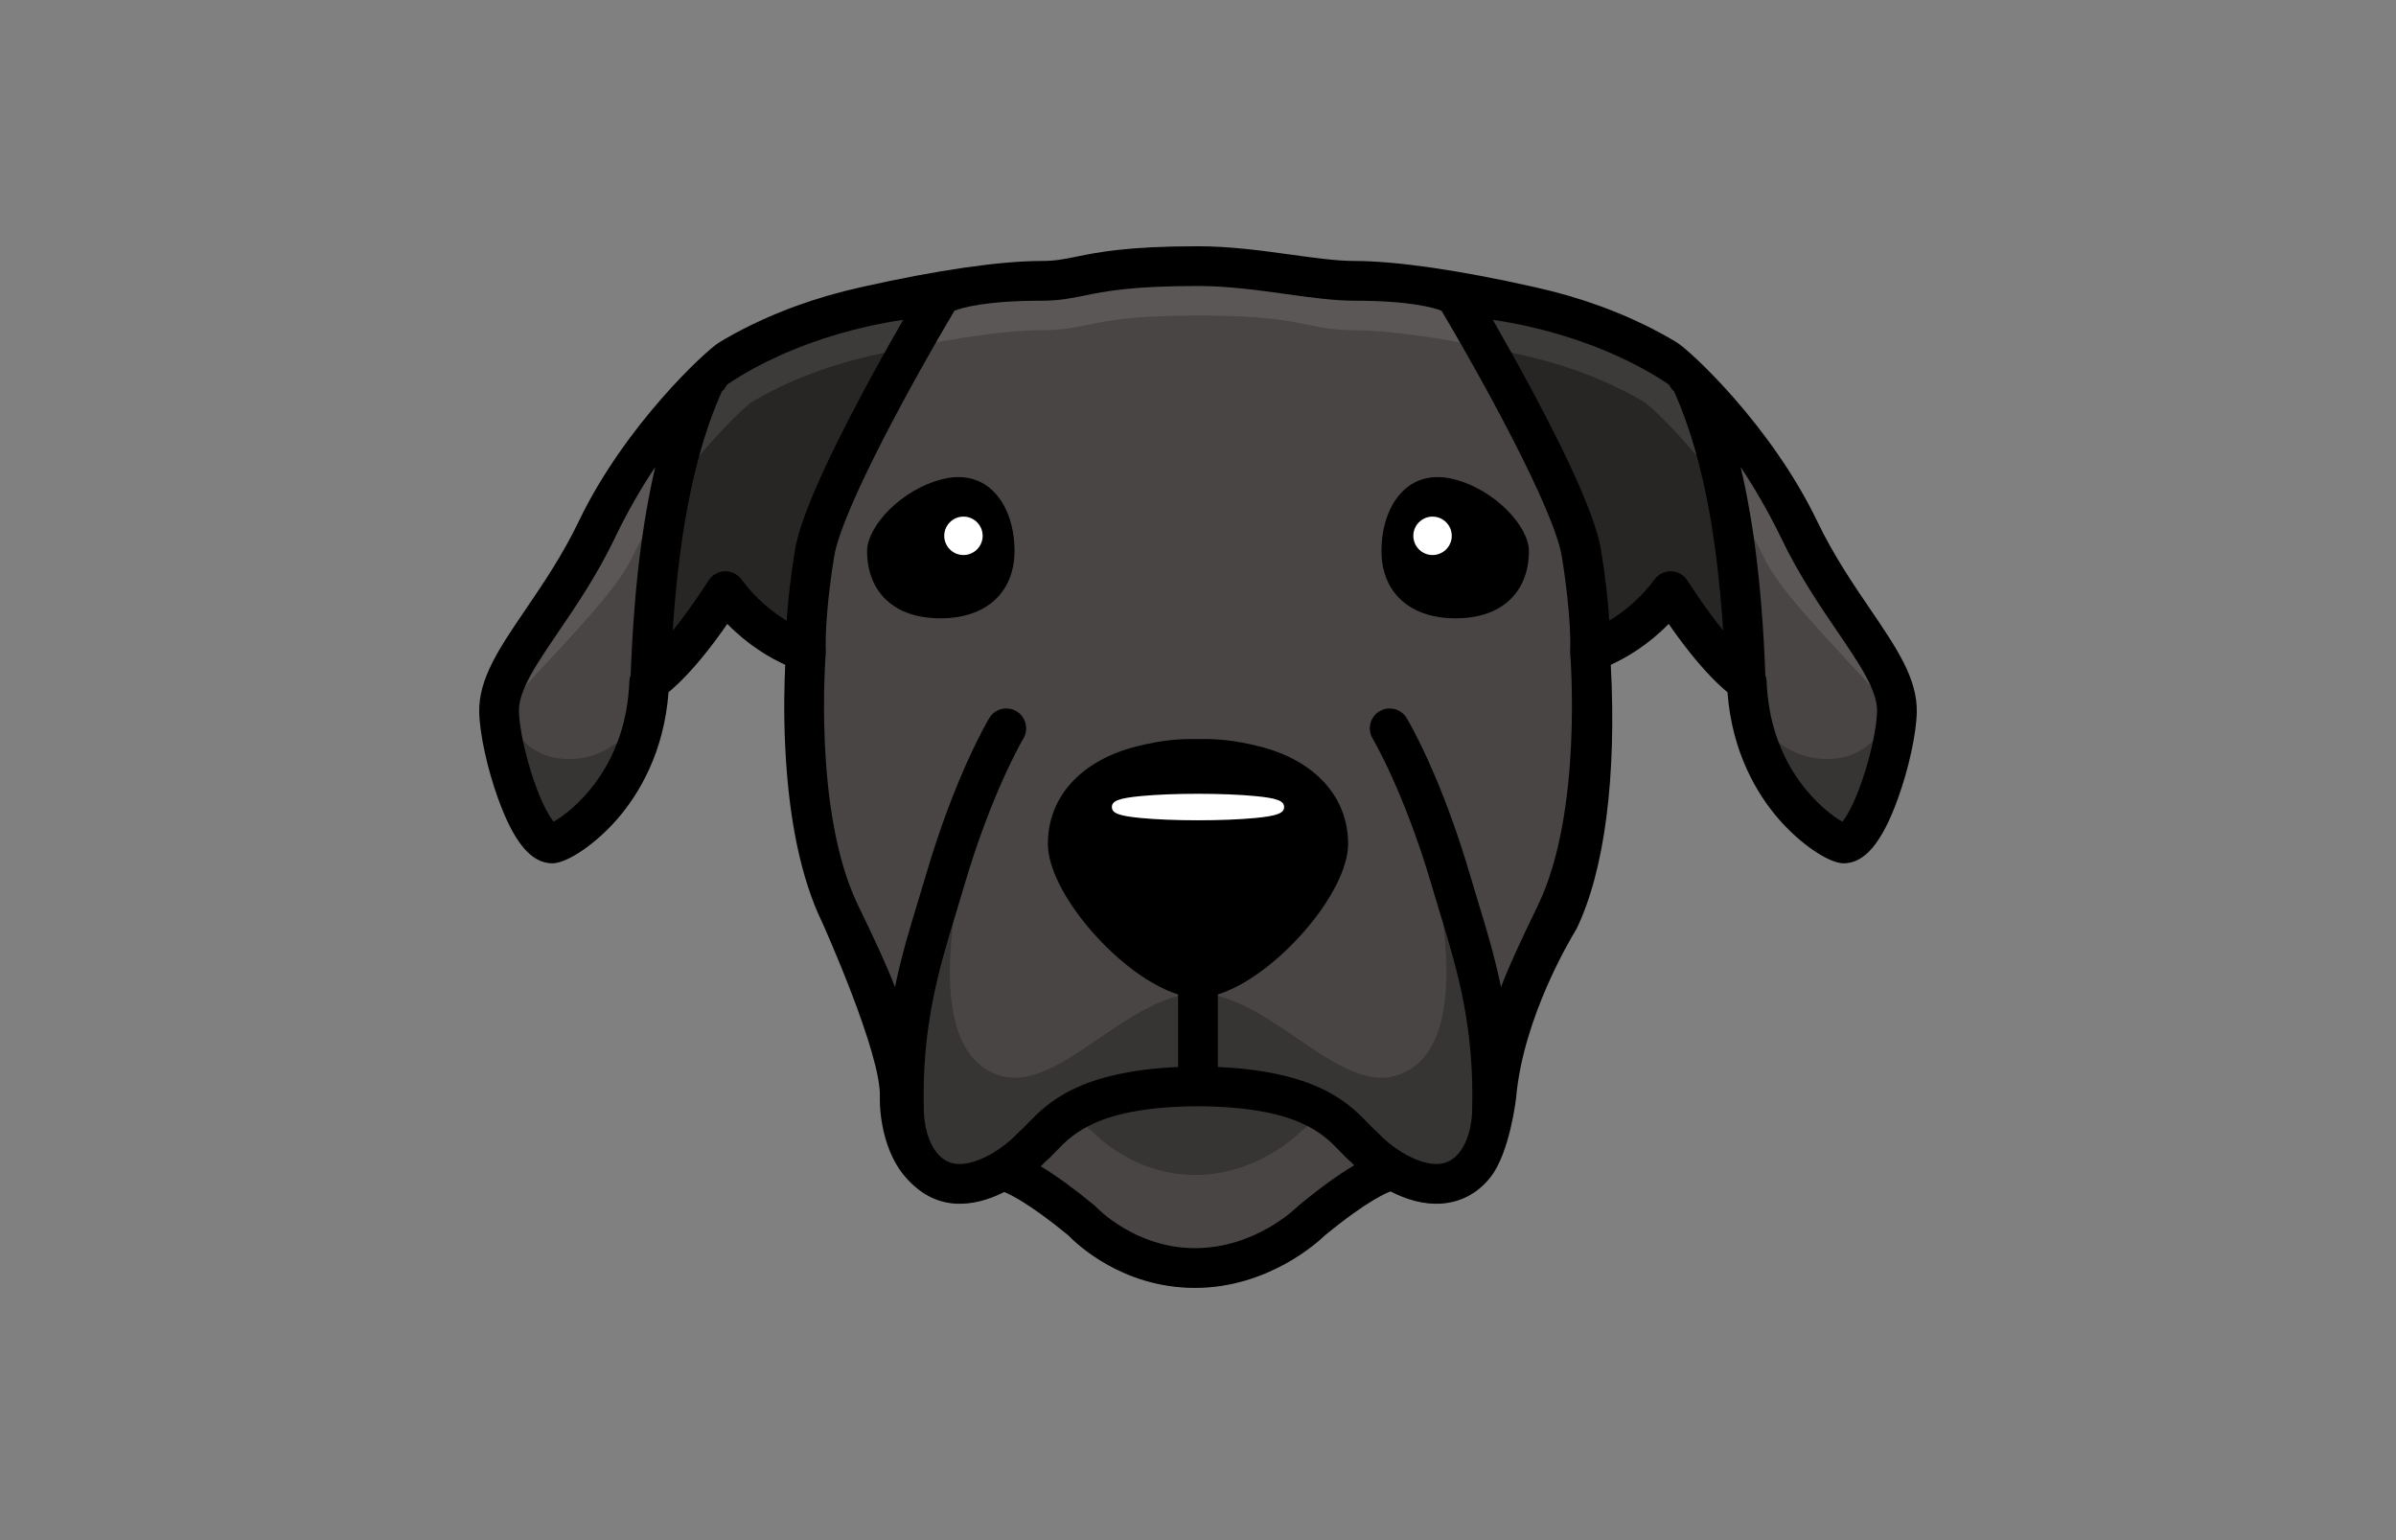 <?xml version="1.0" encoding="UTF-8"?><svg xmlns="http://www.w3.org/2000/svg" viewBox="0 0 1600 1028.571"><rect x="0" y="0" width="1600" height="1028.571" fill="#808080" stroke="none"/><g id="a"/><g id="b"><g id="c"><rect width="1600" height="1028.571" fill="none"/><g><path d="M1247.083,410.11c-11.519-16.93-24.576-36.119-35.592-59.053-30.157-62.778-83.815-112.939-92.797-118.411-.992-.604-2.036-1.229-3.133-1.874-.548-.322-1.11-.649-1.681-.979-3.743-2.159-7.675-4.295-11.69-6.348-1.448-.741-2.948-1.492-4.496-2.249-2.38-1.165-4.837-2.326-7.306-3.451-3.516-1.603-7.138-3.17-10.765-4.659-3.905-1.603-7.917-3.156-11.924-4.617-13.67-4.981-27.978-9.144-42.527-12.372-8.178-1.815-75.971-17.595-120.644-17.595-11.991,0-26.786-2.047-42.448-4.215-19.016-2.631-40.57-5.614-62.079-5.614-46.96,0-66.421,3.973-80.631,6.875-8.401,1.715-14.471,2.954-23.897,2.954-44.672,0-112.466,15.78-120.644,17.595-14.549,3.229-28.857,7.391-42.527,12.372-4.008,1.461-8.019,3.014-11.923,4.616-3.627,1.489-7.25,3.056-10.768,4.659-2.463,1.123-4.921,2.284-7.303,3.45-1.55,.758-3.05,1.509-4.498,2.25-4.012,2.052-7.945,4.188-11.689,6.348-.575,.331-1.137,.659-1.68,.978-1.098,.645-2.143,1.271-3.135,1.875-8.981,5.471-62.639,55.632-92.795,118.409-11.017,22.933-24.074,42.124-35.592,59.053-17.424,25.61-31.188,45.838-30.693,67.608,.326,14.364,5.379,37.335,12.575,57.16,10.264,28.28,21.086,41.452,34.06,41.452,9.309,0,28.146-13.068,41.991-29.13,13.873-16.096,30.616-43.537,33.448-84.022,.12-.098,.237-.193,.359-.293l.712-.588c.493-.413,.993-.841,1.495-1.277l.742-.654c.318-.281,.637-.565,.949-.848,.256-.231,.513-.464,.772-.702,.352-.324,.71-.657,1.077-1.001l.642-.603c.537-.51,1.081-1.038,1.629-1.575l.71-.704c.369-.367,.74-.739,1.12-1.124l.739-.753c.424-.435,.853-.882,1.287-1.337l.543-.568c.59-.623,1.187-1.267,1.785-1.917l.686-.753c.42-.462,.844-.932,1.297-1.439l.701-.788c.497-.564,1-1.14,1.504-1.722l.459-.528c.64-.744,1.289-1.511,1.938-2.284l.67-.805c.472-.567,.946-1.143,1.424-1.727l.718-.881c.574-.708,1.154-1.43,1.731-2.156l.369-.462c.692-.874,1.392-1.772,2.096-2.681l.673-.875c.522-.679,1.048-1.369,1.577-2.069l.707-.936c.667-.888,1.339-1.791,2.012-2.706l.224-.302c.748-1.017,1.506-2.061,2.268-3.12l.683-.953c.572-.798,1.147-1.607,1.723-2.425l.71-1.008c.743-1.059,1.491-2.134,2.292-3.297l.082-.117c15.379,16.334,31.649,25.172,41.249,29.385-.583,10.856-1.271,31.331-.104,55.834,2.314,48.596,10.552,87.836,24.485,116.63,.073,.151,39.964,88.408,38.727,117.754-.155,3.681,1.236,7.491,1.921,11.6,.212,1.271,.639,2.45,1.227,3.518,.752,8.239,3.487,24.268,13.415,36.767,8.396,10.57,19.646,16.44,32.532,16.977,9.99,.412,20.619-2.276,31.653-7.995,2.603,.91,15.857,6.292,44.234,29.592,4.809,5.012,35.269,34.634,83.229,34.634,48.356,0,80.857-30.14,85.322-34.52,31.88-26.196,44.741-29.834,44.868-29.867-.287,.077-.429,.092-.429,.092l-.182-.969c10.99,6.026,21.603,9.074,31.585,9.074,.674,0,1.346-.014,2.014-.041,12.886-.537,24.135-6.407,32.531-16.977,9.928-12.499,12.663-28.528,13.415-36.767,.588-1.067,1.015-2.247,1.227-3.517,.685-4.11,1.599-7.931,1.922-11.6,5.022-57.016,38.983-116.481,38.507-117.299,.074-.153,.145-.301,.22-.454,28.102-58.077,25.894-145.2,24.391-172.469,9.601-4.215,25.865-13.052,41.238-29.38l.124,.178c.757,1.101,1.506,2.176,2.252,3.24l.705,1c.578,.821,1.153,1.629,1.727,2.432l.679,.946c.762,1.06,1.521,2.104,2.271,3.125l.219,.295c.679,.921,1.35,1.823,2.017,2.71l.709,.94c.529,.699,1.054,1.388,1.573,2.064l.672,.874c.707,.914,1.408,1.812,2.091,2.674l.369,.462c.584,.736,1.164,1.458,1.741,2.17l.715,.876c.479,.585,.953,1.161,1.428,1.731l.662,.795c.655,.781,1.305,1.549,1.943,2.291l.453,.521c.508,.588,1.013,1.166,1.513,1.732l.724,.814c.427,.478,.85,.948,1.274,1.414l.68,.746c.601,.654,1.196,1.295,1.779,1.912l.554,.579c.431,.452,.86,.899,1.288,1.339l.74,.754c.375,.38,.746,.752,1.114,1.118l.713,.707c.548,.537,1.092,1.063,1.628,1.573l.645,.605c.36,.338,.72,.673,1.074,.998l.767,.698c.323,.292,.642,.576,.956,.854l.741,.652c.504,.438,1.002,.864,1.49,1.273l.72,.594c.119,.098,.236,.192,.354,.289,2.833,40.481,19.575,67.928,33.447,84.022,13.845,16.062,32.682,29.13,41.991,29.13,12.974,0,23.797-13.172,34.06-41.452,7.195-19.825,12.248-42.796,12.574-57.16,.495-21.771-13.268-41.999-30.692-67.608Z" fill="#494545"/><g><path d="M527.355,420.286c-9.646-5.387-22.735-14.765-34.075-30.085-2.159-2.916-5.611-4.592-9.236-4.474-3.626,.114-6.966,1.999-8.937,5.044-.819,1.265-1.628,2.5-2.43,3.719l-.72,1.089c-.594,.896-1.182,1.779-1.769,2.653l-.679,1.011c-.778,1.153-1.55,2.29-2.354,3.458l-.096,.138c-.722,1.048-1.435,2.073-2.147,3.087l-.67,.952c-.547,.777-1.091,1.541-1.629,2.293l-.649,.906c-.719,.999-1.433,1.983-2.156,2.966l-.192,.259c-.638,.867-1.27,1.715-1.89,2.541l-.667,.884c-.494,.652-.983,1.295-1.471,1.93l-.626,.814c-.657,.848-1.308,1.683-1.946,2.489l-.339,.423c-.539,.678-1.073,1.343-1.599,1.992l-.662,.813c-.44,.537-.876,1.066-1.306,1.584l-.609,.731c-.594,.708-1.184,1.405-1.765,2.081l-.132,.152,.009-.153c.021-.353,.044-.712,.065-1.066,.088-1.463,.179-2.934,.274-4.415,.042-.65,.087-1.306,.13-1.959,.081-1.216,.164-2.436,.25-3.663,.05-.717,.102-1.436,.154-2.157,.087-1.197,.177-2.399,.269-3.605,.055-.723,.11-1.446,.168-2.172,.104-1.323,.214-2.653,.325-3.986,.05-.598,.098-1.192,.149-1.792,.163-1.903,.333-3.815,.511-5.737,.045-.482,.094-.967,.139-1.45,.138-1.46,.279-2.924,.426-4.394,.075-.752,.155-1.508,.233-2.263,.126-1.222,.255-2.447,.387-3.674,.087-.808,.177-1.618,.267-2.428,.135-1.211,.275-2.424,.416-3.639,.093-.798,.186-1.595,.282-2.395,.159-1.324,.325-2.651,.493-3.978,.086-.683,.169-1.364,.258-2.048,.252-1.952,.514-3.907,.786-5.866,.083-.596,.172-1.193,.256-1.79,.2-1.412,.403-2.825,.613-4.24,.12-.803,.244-1.607,.367-2.411,.187-1.222,.377-2.443,.572-3.666,.135-.848,.273-1.695,.412-2.543,.199-1.208,.402-2.415,.609-3.623,.141-.826,.282-1.652,.427-2.478,.235-1.333,.478-2.666,.723-3.998,.127-.688,.249-1.376,.378-2.063,.37-1.963,.75-3.925,1.143-5.883,.119-.594,.246-1.187,.368-1.781,.289-1.412,.581-2.824,.883-4.232,.169-.789,.344-1.575,.517-2.362,.269-1.225,.542-2.449,.822-3.671,.187-.82,.378-1.638,.57-2.456,.286-1.214,.577-2.426,.873-3.636,.192-.786,.383-1.573,.58-2.357,.341-1.36,.692-2.714,1.047-4.066,.161-.614,.317-1.231,.481-1.844,.516-1.928,1.045-3.849,1.59-5.76,.149-.524,.306-1.043,.458-1.566,.411-1.417,.826-2.832,1.253-4.239,.218-.719,.443-1.433,.666-2.149,.379-1.218,.762-2.434,1.154-3.643,.241-.743,.484-1.485,.73-2.224,.402-1.209,.811-2.412,1.226-3.611,.24-.694,.478-1.39,.723-2.081,.487-1.375,.986-2.74,1.491-4.1,.182-.491,.359-.988,.544-1.477,.692-1.834,1.402-3.654,2.129-5.458,.172-.428,.353-.849,.527-1.276,.565-1.382,1.138-2.759,1.724-4.122,.267-.621,.541-1.235,.812-1.852,.32-.727,.647-1.447,.973-2.168,1.478-1.193,2.621-2.74,3.323-4.491,1.97-1.393,5.076-3.495,9.252-6.039,.896-.546,1.84-1.111,2.836-1.696,.496-.292,1.005-.588,1.525-.889,3.423-1.975,7.026-3.931,10.708-5.814,1.335-.683,2.718-1.375,4.148-2.076,2.203-1.078,4.475-2.151,6.754-3.191,3.262-1.486,6.624-2.941,9.992-4.324,3.632-1.491,7.366-2.937,11.097-4.296,12.764-4.651,26.137-8.541,39.746-11.561,7.667-1.702,15.537-3.154,23.391-4.317,1.418-.21,2.848-.413,4.283-.607-7.487,12.962-17.901,31.33-28.485,51.092-27.257,50.897-42.673,86.595-45.82,106.105-3.603,22.337-5.073,39.055-5.634,50.323Z" fill="#282525"/><path d="M1153.262,429.581c-.581-.675-1.169-1.37-1.761-2.076l-.608-.73c-.433-.521-.869-1.049-1.309-1.588l-.659-.807c-.529-.652-1.063-1.318-1.609-2.006l-.329-.411c-.642-.811-1.292-1.645-1.951-2.495l-.625-.813c-.487-.634-.978-1.277-1.47-1.928l-.661-.876c-.627-.835-1.26-1.684-1.903-2.557l-.202-.273c-.705-.959-1.419-1.943-2.14-2.946l-.644-.899c-.54-.755-1.085-1.521-1.642-2.311l-.666-.945c-.707-1.009-1.42-2.033-2.121-3.051l-.157-.227c-.763-1.11-1.536-2.248-2.308-3.392l-.687-1.023c-.584-.87-1.173-1.753-1.77-2.655l-.716-1.082c-.803-1.22-1.612-2.455-2.431-3.72-1.971-3.045-5.311-4.931-8.937-5.044-.116-.004-.232-.006-.348-.006-3.498,0-6.799,1.657-8.888,4.48-11.237,15.182-24.385,24.586-34.079,30.018-.563-11.268-2.035-27.963-5.63-50.257-3.147-19.509-18.562-55.208-45.82-106.105-10.583-19.762-20.997-38.131-28.484-51.092,1.435,.194,2.864,.397,4.283,.607,7.854,1.163,15.724,2.616,23.391,4.317,13.609,3.02,26.981,6.91,39.746,11.561,3.731,1.359,7.465,2.805,11.098,4.297,3.368,1.382,6.73,2.837,9.99,4.323,2.284,1.041,4.557,2.115,6.757,3.191,1.429,.699,2.812,1.392,4.147,2.075,3.684,1.884,7.286,3.84,10.711,5.816,.521,.3,1.029,.597,1.527,.889,.993,.583,1.937,1.149,2.832,1.694,4.178,2.545,7.285,4.648,9.252,6.039,.113,.283,.238,.561,.374,.833,.708,1.418,1.716,2.664,2.948,3.658,11.386,25.199,19.021,53.976,24.189,82.998,3.994,22.819,7.336,50.568,9.406,84.628l-.096-.111Z" fill="#282525"/></g><g opacity=".1"><path d="M1247.082,414.533c-11.518-16.929-24.576-36.121-35.592-59.053-30.156-62.777-83.814-112.939-92.795-118.409-.992-.604-2.037-1.23-3.135-1.875-.543-.32-1.105-.647-1.68-.978-3.744-2.16-7.678-4.296-11.689-6.348-1.448-.741-2.948-1.492-4.498-2.25-2.382-1.166-4.84-2.327-7.303-3.45-3.518-1.604-7.14-3.171-10.768-4.659-3.903-1.603-7.915-3.156-11.923-4.616-13.669-4.981-27.977-9.144-42.527-12.372-8.178-1.815-75.972-17.595-120.644-17.595-9.426,0-15.496-1.239-23.897-2.954-14.21-2.901-33.671-6.875-80.631-6.875s-66.421,3.973-80.631,6.875c-8.401,1.715-14.471,2.954-23.897,2.954-44.672,0-112.466,15.78-120.644,17.595-14.549,3.229-28.857,7.391-42.527,12.372-4.008,1.461-8.019,3.014-11.923,4.616-3.627,1.489-7.25,3.056-10.768,4.659-2.463,1.123-4.921,2.284-7.303,3.45-1.55,.758-3.05,1.509-4.498,2.25-4.012,2.052-7.945,4.188-11.689,6.348-.575,.331-1.137,.659-1.68,.978-1.098,.645-2.143,1.271-3.135,1.875-8.981,5.471-62.639,55.632-92.795,118.409-11.017,22.933-24.074,42.124-35.592,59.053-17.424,25.61-31.188,45.838-30.693,67.608,.021,.903,.06,1.839,.117,2.807,6.844-2.662,12.983-7.346,17.427-13.876,2.892-4.249,15.887-18.236,25.375-28.448,29.038-31.254,48.711-53.071,57.259-70.863,24.65-51.315,68.674-95.001,79.251-103.056,.59-.356,1.205-.721,1.851-1.101,.453-.267,.92-.54,1.406-.819,3.192-1.842,6.564-3.673,10.025-5.443,1.253-.641,2.551-1.291,3.903-1.952,2.073-1.014,4.216-2.027,6.367-3.007,3.077-1.402,6.256-2.778,9.454-4.09,3.432-1.409,6.97-2.779,10.515-4.071,12.131-4.42,24.849-8.119,37.801-10.993l1.721-.386c46.049-10.369,86.425-16.316,110.775-16.316,13.223,0,22.06-1.804,31.419-3.714,13.111-2.677,29.39-5.995,70.898-6.109v.014c.738-.008,1.477-.02,2.212-.02s1.474,.012,2.212,.02v-.014c41.507,.115,57.787,3.432,70.898,6.109,9.359,1.91,18.196,3.714,31.419,3.714,24.35,0,64.727,5.947,110.775,16.316l1.721,.386c12.953,2.874,25.67,6.573,37.801,10.993,3.545,1.292,7.084,2.662,10.515,4.071,3.198,1.312,6.377,2.688,9.454,4.09,2.15,.98,4.294,1.993,6.367,3.007,1.351,.661,2.65,1.311,3.903,1.952,3.461,1.77,6.833,3.601,10.025,5.443,.486,.279,.953,.553,1.406,.819,.646,.379,1.261,.745,1.851,1.101,10.577,8.056,54.601,51.741,79.251,103.056,8.548,17.793,28.221,39.609,57.259,70.863,9.488,10.213,22.483,24.199,25.375,28.448,4.443,6.53,10.583,11.214,17.427,13.876,.057-.968,.097-1.904,.117-2.807,.495-21.771-13.268-41.999-30.693-67.608Z" fill="#fff"/></g><g opacity=".25"><path d="M950.703,553.54c-1.885-5.744,39.487,125.966-6.904,159.126-41.873,29.931-87.722-44.36-141.586-49.63l8.847,53.683c67.767,2.498,88.561,24.107,101.284,37.334,2.134,2.219,3.976,4.134,5.603,5.469,.368,.302,.717,.628,1.044,.975,10.246,10.899,27.71,21.627,41.238,21.073,6.453-.269,11.731-3.094,16.133-8.636,8.77-11.04,8.901-28.151,8.901-28.323,0-.102,.002-.244,.005-.346,1.676-56.999,7.44-62.727-34.564-190.724Z"/><g><path d="M343.525,486.198c1.915,6.744,14.376,18.944,30.94,20.416,36.181,3.716,53.786-28.748,53.769-28.408-.55,1.001-.87,2.079-.927,3.188-2.669,51.8-46.87,76.284-59.371,80.934-3.03-2.3-9.54-9.431-16.724-25.419-6.265-13.944-10.66-29.465-10.936-38.624-.114-3.781,1.07-7.797,3.249-12.087Z"/><path d="M1256.477,486.198c-1.915,6.744-14.376,18.944-30.94,20.416-36.181,3.716-53.786-28.748-53.769-28.408,.55,1.001,.87,2.079,.927,3.188,2.669,51.8,46.87,76.284,59.371,80.934,3.03-2.3,9.54-9.431,16.724-25.419,6.265-13.944,10.66-29.465,10.936-38.624,.114-3.781-1.07-7.797-3.249-12.087Z"/></g><path d="M649.485,553.54c1.885-5.744-39.487,125.966,6.904,159.126,41.873,29.931,87.722-44.36,141.586-49.63l-8.847,53.683c-67.767,2.498-88.561,24.107-101.284,37.334-2.134,2.219-3.976,4.134-5.603,5.469-.368,.302-.717,.628-1.044,.975-10.246,10.899-27.71,21.627-41.238,21.073-6.453-.269-11.731-3.094-16.133-8.636-8.77-11.04-8.901-28.151-8.901-28.323,0-.102-.002-.244-.005-.346-1.676-56.999-7.44-62.727,34.564-190.724Z"/></g><g opacity=".25"><path d="M730.504,756.662c.231,.251,26.266,28.037,67.465,28.037,41.822,0,69.705-28.054,69.981-28.337,.279-.286,.573-.556,.882-.81,1.622-1.336,3.189-2.604,4.729-3.839-14.189-7.145-36.199-12.893-73.561-13.111-38.355,.224-60.532,6.275-74.676,13.683,1.313,1.058,2.644,2.137,4.015,3.267,.415,.342,.804,.713,1.165,1.111Z"/></g></g><g><path d="M1248.912,406.866v-0c-11.476-16.866-24.482-35.981-35.428-58.767-30.786-64.085-84.932-114.036-93.641-119.342-1.001-.61-2.056-1.241-3.162-1.891-.553-.325-1.12-.655-1.696-.988-3.775-2.178-7.742-4.332-11.789-6.402-1.46-.747-2.971-1.503-4.53-2.267-2.397-1.173-4.873-2.343-7.361-3.477-3.542-1.615-7.19-3.194-10.842-4.692-3.926-1.612-7.966-3.176-12.007-4.649-13.76-5.014-28.161-9.203-42.805-12.453l-1.602-.359c-49.51-11.149-91.957-17.288-119.521-17.288-11.841,0-26.561-2.037-42.156-4.195-19.084-2.641-40.714-5.633-62.372-5.633-47.184,0-66.771,3.999-81.077,6.92-8.273,1.689-14.25,2.909-23.451,2.909-27.564,0-70.01,6.14-119.521,17.288l-1.602,.359c-14.644,3.25-29.046,7.44-42.805,12.453-4.042,1.473-8.081,3.037-12.005,4.648-3.656,1.501-7.305,3.08-10.845,4.693-2.489,1.135-4.964,2.304-7.357,3.476-1.562,.764-3.074,1.521-4.534,2.268-4.048,2.071-8.014,4.224-11.787,6.401-.58,.334-1.147,.665-1.695,.987-1.109,.651-2.164,1.283-3.166,1.893-8.708,5.305-62.853,55.254-93.638,119.341-10.947,22.788-23.953,41.902-35.429,58.77-17.647,25.936-31.585,46.422-31.074,68.9,.331,14.582,5.438,37.836,12.707,57.865,10.625,29.275,22.108,42.909,36.139,42.909,10.035,0,29.215-13.132,43.666-29.897,13.801-16.012,30.827-43.604,33.909-84.359l.355-.293c.503-.422,1.013-.857,1.536-1.312l.747-.657c.323-.286,.648-.576,.962-.86l.788-.716c.358-.329,.721-.667,1.094-1.017l.653-.612c.545-.518,1.098-1.054,1.662-1.607l.713-.706c.374-.372,.751-.749,1.14-1.144l.744-.759c.429-.441,.864-.893,1.303-1.353l.55-.576c.597-.631,1.201-1.282,1.813-1.948l.687-.754c.425-.467,.852-.942,1.313-1.458l.707-.795c.502-.569,1.009-1.15,1.515-1.734l.466-.536c.646-.751,1.301-1.525,1.96-2.311l.671-.806c.476-.572,.954-1.152,1.439-1.744l.721-.885c.578-.714,1.163-1.442,1.74-2.169l.375-.47c.696-.88,1.402-1.784,2.115-2.704l.674-.876c.525-.684,1.054-1.378,1.588-2.083l.711-.942c.671-.893,1.347-1.802,2.02-2.716l.228-.308c.753-1.023,1.515-2.074,2.285-3.143l.682-.953c.575-.802,1.154-1.616,1.733-2.439l.712-1.012c.279-.397,.558-.797,.841-1.202,13.991,14.27,28.437,22.642,38.684,27.304-.536,10.693-1.157,30.778-.026,54.539,2.328,48.895,10.64,88.424,24.685,117.451,.398,.869,39.729,88.18,38.526,116.734-.013,.322-1.144,32.419,17.104,53.428,9.757,11.233,21.233,17.2,34.11,17.737,10.098,.416,20.819-2.204,31.881-7.791,3.862,1.543,16.915,7.732,42.594,28.805,5.893,6.113,36.508,35.218,84.732,35.218,49.291,0,82.791-31.17,86.8-35.083,29.241-24.019,42.34-28.839,43.817-29.333,11.337,5.857,22.323,8.616,32.653,8.184,13.678-.569,25.497-6.732,34.181-17.823,12.883-16.454,16.995-52.701,17.026-53.054,4.714-53.509,36.495-106.392,40.104-112.245,.121-.195,.175-.304,.181-.315,18.774-38.799,26.902-101.424,22.921-176.457,10.244-4.663,24.685-13.034,38.669-27.297,.282,.405,.564,.808,.846,1.21l.705,1c.581,.825,1.159,1.638,1.737,2.447l.681,.949c.767,1.066,1.53,2.117,2.29,3.15l.215,.291c.683,.927,1.359,1.834,2.032,2.731l.711,.941c.533,.704,1.061,1.397,1.584,2.077l.676,.88c.712,.92,1.419,1.826,2.112,2.701l.365,.457c.589,.741,1.173,1.469,1.759,2.192l.716,.877c.483,.59,.962,1.171,1.441,1.747l.667,.801c.661,.788,1.317,1.563,1.969,2.32l.449,.517c.514,.594,1.024,1.178,1.534,1.756l.727,.818c.431,.483,.859,.957,1.288,1.43l.687,.754c.608,.661,1.21,1.31,1.809,1.943l.551,.577c.436,.458,.87,.91,1.311,1.362l.743,.756c.38,.386,.757,.764,1.131,1.136l.723,.717c.556,.545,1.107,1.078,1.661,1.606l.645,.605c.366,.344,.733,.685,1.1,1.021l.771,.701c.329,.298,.655,.587,.979,.874l.752,.662c.513,.446,1.022,.881,1.534,1.31l.345,.284c3.083,40.76,20.11,68.35,33.909,84.359,14.45,16.765,33.63,29.897,43.666,29.897,14.031,0,25.515-13.635,36.139-42.909,7.269-20.029,12.375-43.283,12.706-57.865,.511-22.479-13.427-42.966-31.074-68.902Zm-811.664-93.56c-.175,.757-.348,1.521-.52,2.285l-.081,.359c-.295,1.306-.587,2.619-.873,3.942-.198,.917-.394,1.839-.589,2.764-.278,1.325-.553,2.661-.823,4.004-.187,.927-.374,1.856-.557,2.792-.272,1.393-.539,2.8-.803,4.211l-.137,.725c-.124,.658-.248,1.317-.368,1.982-.283,1.556-.558,3.131-.831,4.709l-.153,.876c-.086,.486-.171,.972-.254,1.463-.4,2.371-.791,4.763-1.171,7.185-.291,1.861-.574,3.732-.852,5.616l-.332,2.321c-.161,1.118-.322,2.236-.478,3.364l-.397,2.958c-.127,.936-.253,1.872-.375,2.816-.068,.525-.133,1.055-.199,1.585l-.197,1.58c-.112,.892-.225,1.784-.333,2.684l-.365,3.122c-.11,.937-.22,1.874-.326,2.82l-.354,3.262c-.101,.924-.201,1.849-.298,2.783l-.319,3.17c-.099,.991-.199,1.98-.295,2.981l-.332,3.574c-.083,.894-.165,1.788-.245,2.69-.07,.79-.137,1.588-.205,2.386l-.079,.934c-.086,1.016-.173,2.031-.256,3.058l-.243,3.1c-.088,1.136-.177,2.271-.261,3.42l-.244,3.411c-.076,1.073-.152,2.147-.224,3.231-.062,.925-.122,1.86-.182,2.795l-.046,.717c-.069,1.081-.138,2.164-.205,3.258-.066,1.089-.129,2.19-.193,3.289-.07,1.209-.139,2.421-.206,3.644-.061,1.115-.12,2.242-.178,3.368-.064,1.229-.127,2.461-.187,3.703-.056,1.15-.11,2.311-.163,3.474-.057,1.251-.114,2.506-.168,3.771-.051,1.178-.1,2.368-.148,3.558l-.074,1.775c-.507,1.34-.792,2.743-.848,4.179-1.009,25.992-8.719,48.894-22.915,68.069-10.234,13.824-21.573,22.281-27.685,25.703-2.291-2.849-7.463-10.612-13.429-28.234-5.561-16.424-9.462-34.658-9.705-45.372-.318-13.977,11.51-31.361,26.485-53.369,12-17.636,25.601-37.625,37.408-62.205,8.274-17.224,17.377-33.215,27.135-47.683-.11,.464-.219,.93-.327,1.398Zm93.557,54.305c-2.774,17.2-4.607,32.97-5.459,46.947-8.744-5.304-20.228-14.079-30.289-27.672-2.593-3.503-6.738-5.514-11.083-5.369-4.351,.136-8.36,2.399-10.724,6.053-.816,1.26-1.622,2.49-2.418,3.7l-.719,1.087c-.591,.892-1.177,1.772-1.761,2.641l-.676,1.007c-.774,1.147-1.543,2.279-2.338,3.435l-.1,.145c-.718,1.043-1.428,2.062-2.133,3.068l-.67,.952c-.544,.772-1.085,1.532-1.62,2.279l-.645,.902c-.715,.993-1.425,1.971-2.138,2.941l-.196,.265c-.634,.861-1.261,1.703-1.875,2.52l-.666,.882c-.491,.648-.977,1.286-1.461,1.916l-.622,.809c-.652,.842-1.298,1.67-1.924,2.461l-.343,.429c-.534,.672-1.063,1.332-1.582,1.971l-.132,.162,.057-.851c.08-1.213,.163-2.43,.249-3.655l.154-2.151c.086-1.194,.176-2.393,.268-3.597l.167-2.167c.104-1.32,.214-2.647,.324-3.976l.149-1.788c.163-1.899,.332-3.806,.51-5.721l.139-1.447c.138-1.456,.279-2.916,.425-4.381l.232-2.257c.126-1.219,.254-2.439,.386-3.664,.087-.805,.176-1.612,.267-2.42,.134-1.207,.273-2.416,.415-3.628l.28-2.386c.159-1.319,.324-2.642,.492-3.966l.257-2.04c.252-1.945,.512-3.893,.784-5.846l.255-1.783c.199-1.407,.401-2.815,.611-4.224l.366-2.402c.186-1.217,.376-2.435,.57-3.651,.135-.845,.273-1.69,.411-2.534,.197-1.203,.401-2.405,.607-3.608l.038-.222c.128-.749,.256-1.498,.387-2.246,.234-1.327,.476-2.655,.72-3.98l.377-2.055c.368-1.955,.746-3.907,1.137-5.856l.366-1.774c.288-1.406,.579-2.81,.879-4.212,.131-.61,.265-1.219,.4-1.828l.115-.524c.268-1.219,.539-2.436,.818-3.652,.187-.816,.376-1.63,.567-2.443,.284-1.208,.575-2.413,.869-3.617l.111-.453c.154-.632,.308-1.263,.466-1.892,.339-1.352,.689-2.698,1.042-4.044l.184-.711c.097-.375,.194-.749,.293-1.121,.513-1.917,1.039-3.826,1.58-5.726l.455-1.557c.408-1.408,.821-2.814,1.245-4.212,.17-.559,.343-1.116,.518-1.673l.144-.462c.376-1.21,.757-2.417,1.146-3.618,.239-.738,.481-1.475,.724-2.208,.399-1.201,.806-2.395,1.217-3.585l.169-.488c.181-.527,.363-1.053,.549-1.577,.483-1.365,.979-2.718,1.48-4.069l.223-.609c.105-.286,.209-.572,.316-.855,.688-1.823,1.399-3.645,2.111-5.414,.093-.231,.188-.459,.284-.688l.239-.577c.56-1.37,1.128-2.734,1.71-4.087,.193-.45,.39-.896,.587-1.343l.216-.491c.25-.567,.504-1.129,.758-1.691,1.394-1.224,2.52-2.731,3.296-4.408,1.884-1.317,4.791-3.268,8.62-5.601,.886-.54,1.821-1.099,2.807-1.679,.491-.289,.995-.582,1.509-.879,3.397-1.959,6.967-3.897,10.61-5.761,1.324-.677,2.696-1.364,4.113-2.058,2.183-1.068,4.437-2.133,6.7-3.165,3.247-1.48,6.583-2.923,9.915-4.29,3.601-1.479,7.307-2.913,11.014-4.264,12.676-4.619,25.954-8.481,39.468-11.48,7.548-1.675,15.289-3.106,23.013-4.255-6.947,12.091-16.53,29.065-26.253,47.221-27.373,51.114-42.868,87.045-46.054,106.797Zm336.621,437.315c-.368,.304-.725,.631-1.056,.97-.273,.277-27.703,27.673-68.401,27.673-39.966,0-65.588-27.054-65.826-27.31-.429-.473-.899-.921-1.398-1.334-13.455-11.08-25.466-19.818-35.754-26.01,1.101-1.043,2.165-2.1,3.18-3.16,2.46-2.097,4.676-4.401,7.021-6.839,11.383-11.834,28.585-29.718,94.794-30.104,66.235,.386,83.437,18.27,94.821,30.106,2.345,2.437,4.561,4.741,7.021,6.838,.78,.814,1.603,1.637,2.484,2.483-10.527,6.218-22.92,15.183-36.887,26.686Zm159.644-200.47c-11.796,24.379-19.394,40.7-24.728,54.768-4.344-21.09-9.948-39.454-15.387-57.277-1.821-5.967-3.54-11.602-5.222-17.356-19.422-66.476-41.422-103.463-42.349-105.004-3.768-6.272-11.937-8.307-18.21-4.539-3.038,1.826-5.184,4.725-6.041,8.165s-.324,7.007,1.501,10.043c.21,.351,21.225,35.809,39.623,98.78,1.711,5.855,3.528,11.812,5.286,17.573l.026,.086c11.382,37.3,23.152,75.869,21.486,132.505-.003,.121-.006,.29-.006,.402-.001,.165-.189,16.593-8.422,26.957-3.979,5.01-8.72,7.562-14.492,7.802-12.871,.519-29.641-9.853-39.536-20.378-.39-.415-.811-.808-1.252-1.17-1.531-1.256-3.329-3.126-5.412-5.292-12.631-13.131-33.687-35.017-100.666-37.926v-48.464c18.019-5.647,39.479-21.298,57.574-42.018,18.412-21.083,29.404-42.952,29.404-58.498,0-31.405-22.1-55.741-59.117-65.099-17.361-4.388-29.013-5.145-41.092-4.929-12.141-.22-23.794,.537-41.172,4.929-37.017,9.358-59.117,33.695-59.117,65.099,0,15.546,10.993,37.415,29.405,58.498,18.095,20.72,39.555,36.371,57.574,42.018v48.464c-66.979,2.908-88.035,24.794-100.666,37.926-2.083,2.166-3.881,4.036-5.412,5.292-.441,.362-.862,.756-1.252,1.17-9.885,10.513-26.656,20.887-39.534,20.378-5.773-.24-10.514-2.792-14.494-7.802-8.218-10.346-8.42-26.755-8.422-26.901,0-.152-.001-.306-.006-.457-1.664-56.635,10.105-95.204,21.486-132.504,1.763-5.776,3.586-11.75,5.313-17.66,18.326-62.725,39.419-98.438,39.628-98.788,3.761-6.27,1.722-14.434-4.544-18.199-3.038-1.828-6.606-2.361-10.045-1.504-3.44,.857-6.34,3.003-8.166,6.042-.927,1.544-22.938,38.57-42.349,105.005-1.672,5.723-3.392,11.359-5.222,17.359-5.439,17.823-11.042,36.185-15.386,57.275-5.334-14.068-12.932-30.39-24.728-54.769-30.073-62.148-21.582-167.094-21.493-168.146,.007-.092,.011-.181,.01-.254,.006-.095,.009-.191,.011-.286l.003-.094c.014-.374,.015-.746-0-1.046,.003-.096,.002-.192-.003-.284-.012-.206-1.137-21.051,5.55-62.51,5.128-31.792,54.572-120.988,80.348-164.31,4.738-1.879,20.575-6.695,58.116-6.695,11.884,0,19.706-1.597,28.764-3.446,13.928-2.843,31.262-6.383,75.764-6.383,19.835,0,39.616,2.737,58.745,5.385,16.516,2.286,32.117,4.444,45.783,4.444,37.542,0,53.378,4.816,58.116,6.695,25.776,43.322,75.22,132.517,80.348,164.31,6.679,41.407,5.564,62.279,5.553,62.465-.007,.103-.008,.205-.004,.255-.016,.334-.016,.671-.006,1.005l.002,.097c.003,.144,.007,.287,.014,.39,.001,.086,.004,.172,.011,.26,.089,1.053,8.58,105.999-21.492,168.147Zm123.572-183.471c-.524-.647-1.053-1.307-1.598-1.993l-.322-.403c-.637-.805-1.283-1.632-1.932-2.47l-.625-.814c-.484-.629-.971-1.268-1.458-1.912l-.657-.871c-.624-.83-1.252-1.674-1.894-2.545l-.197-.267c-.701-.953-1.41-1.931-2.125-2.925l-.643-.897c-.538-.751-1.079-1.513-1.632-2.297l-.662-.94c-.704-1.004-1.413-2.023-2.114-3.04l-.153-.221c-.759-1.105-1.529-2.238-2.294-3.371l-.687-1.024c-.581-.866-1.168-1.745-1.762-2.643l-.714-1.078c-.8-1.215-1.606-2.445-2.422-3.706-2.365-3.654-6.374-5.917-10.72-6.053-.141-.005-.281-.007-.422-.007-4.187,0-8.174,2.01-10.666,5.376-9.968,13.468-21.493,22.257-30.294,27.602-.853-13.958-2.685-29.705-5.454-46.876-3.186-19.753-18.681-55.684-46.054-106.797-9.722-18.154-19.306-35.129-26.253-47.221,7.724,1.149,15.466,2.581,23.013,4.255,13.516,3,26.795,6.862,39.468,11.48,3.7,1.348,7.406,2.783,11.015,4.265,3.34,1.371,6.675,2.814,9.913,4.29,2.264,1.032,4.519,2.097,6.702,3.166,1.417,.694,2.788,1.381,4.112,2.057,3.65,1.867,7.22,3.806,10.613,5.763,.515,.297,1.018,.591,1.511,.88,.982,.577,1.917,1.137,2.802,1.676,3.824,2.33,6.732,4.281,8.62,5.6,.057,.125,.117,.249,.178,.372,.772,1.544,1.819,2.9,3.117,4.037,10.132,22.554,18.146,50.146,23.82,82.012,4.005,22.883,7.01,48.972,8.944,77.633l-.076-.093Zm93.105,99.552c-5.966,17.621-11.138,25.385-13.43,28.234-6.112-3.422-17.45-11.88-27.684-25.703-14.196-19.175-21.906-42.077-22.915-68.069-.055-1.434-.34-2.838-.848-4.179l-.105-2.624c-.054-1.318-.11-2.647-.168-3.985l-.047-1.083c-.074-1.659-.154-3.34-.236-5.03l-.076-1.543c-.066-1.319-.135-2.647-.206-3.984l-.081-1.531c-.098-1.78-.198-3.572-.306-5.383l-.044-.705c-.097-1.606-.198-3.224-.303-4.854l-.105-1.582c-.101-1.523-.206-3.054-.316-4.6l-.08-1.13c-.137-1.899-.281-3.811-.433-5.73l-.095-1.188c-.126-1.57-.256-3.148-.391-4.732l-.134-1.555c-.167-1.926-.34-3.858-.53-5.885-.188-1.994-.387-3.999-.592-6.014l-.151-1.464c-.168-1.614-.34-3.233-.519-4.854l-.152-1.381c-.227-2.029-.462-4.064-.708-6.109l-.09-.724c-.217-1.794-.444-3.592-.677-5.393l-.211-1.615c-.232-1.75-.469-3.502-.715-5.256l-.13-.949c-.29-2.054-.594-4.11-.905-6.169l-.21-1.36c-.254-1.652-.516-3.306-.784-4.961l-.263-1.61c-.684-4.138-1.418-8.293-2.182-12.351l-.32-1.669c-.31-1.622-.63-3.242-.956-4.865l-.295-1.461c-.416-2.036-.845-4.07-1.289-6.103l-.257-1.157c-.368-1.669-.746-3.335-1.132-4.998l-.31-1.321c13.645,20.429,23.326,39.615,27.198,47.676,11.808,24.579,25.408,44.569,37.408,62.205,14.975,22.009,26.803,39.393,26.486,53.369-.244,10.714-4.144,28.948-9.706,45.373Z"/><path d="M970.125,319.868c-11.71-2.824-22.28-.866-30.568,5.662-10.67,8.403-17.04,24.213-17.04,42.292,0,27.825,18.902,45.11,49.33,45.11,15.502,0,27.756-4.163,36.422-12.372,8.315-7.877,12.71-19.155,12.71-32.614,0-16.222-22.683-41.285-50.853-48.077Z"/><path d="M660.443,325.53c-8.288-6.527-18.859-8.485-30.568-5.662-28.17,6.792-50.853,31.855-50.853,48.077,0,13.459,4.395,24.737,12.71,32.614,8.666,8.21,20.921,12.372,36.422,12.372,30.428,0,49.329-17.285,49.329-45.11,0-18.079-6.37-33.889-17.04-42.292Z"/><g><path d="M956.626,345.021c-7.073,0-12.828,5.755-12.828,12.828s5.755,12.828,12.828,12.828,12.828-5.755,12.828-12.828-5.755-12.828-12.828-12.828Z" fill="#fff"/><path d="M643.374,345.021c-7.073,0-12.828,5.755-12.828,12.828s5.755,12.828,12.828,12.828,12.828-5.755,12.828-12.828-5.755-12.828-12.828-12.828Z" fill="#fff"/><path d="M838.016,531.636c-10.182-.972-23.683-1.508-38.016-1.508s-27.835,.535-38.016,1.508c-14.753,1.41-19.489,3.193-19.489,7.34s4.736,5.93,19.49,7.339c10.181,.973,23.682,1.508,38.016,1.508s27.835-.535,38.016-1.508c14.753-1.409,19.489-3.192,19.489-7.339s-4.736-5.93-19.489-7.34Z" fill="#fff"/></g></g></g></g></svg>